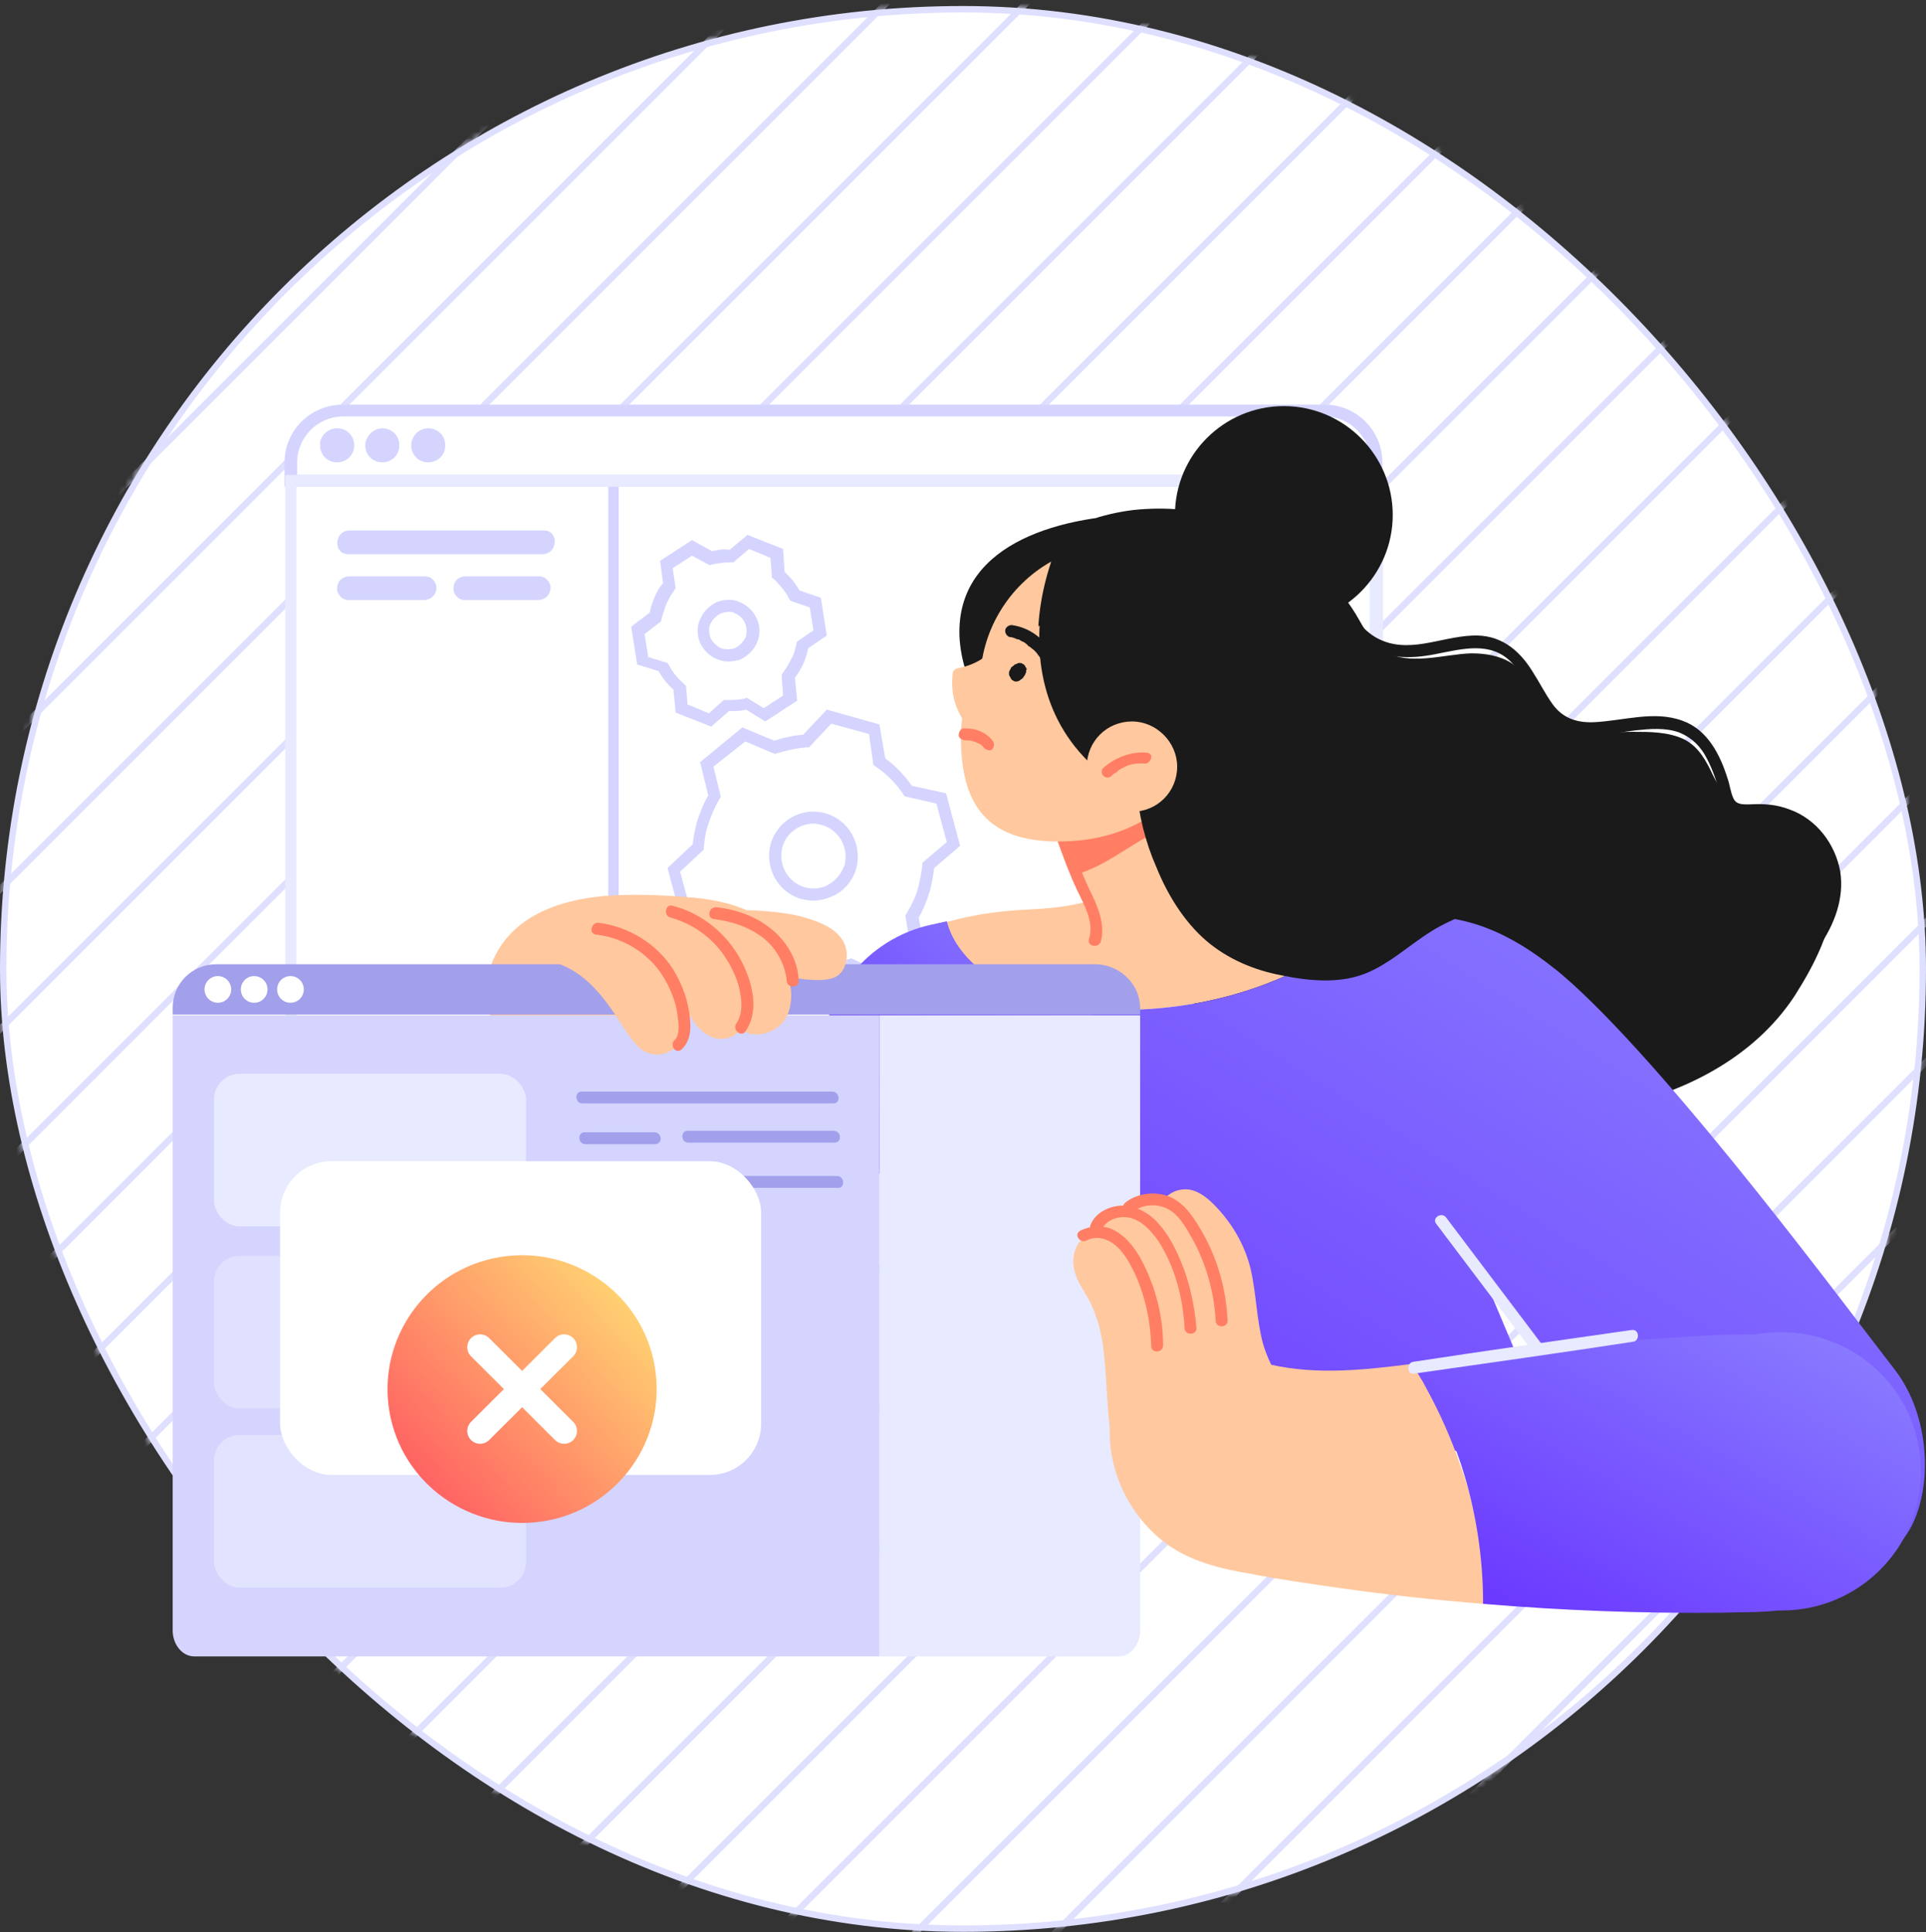 <svg xmlns="http://www.w3.org/2000/svg" width="300" height="301" viewBox="0 0 300 301" fill="none"><rect x="0" y="0" width="300" height="301" fill="#333333" stroke="none"/><rect x="0.5" y="1.436" width="299" height="299" rx="149.5" fill="white" stroke="#DFDFFF"></rect><mask id="mask0_357_27" style="mask-type:alpha" maskUnits="userSpaceOnUse" x="0" y="0" width="300" height="301"><rect x="0.5" y="1.436" width="299" height="299" rx="149.5" fill="white" stroke="#DFDFFF"></rect></mask><g mask="url(#mask0_357_27)"><line x1="-298.046" y1="393.003" x2="174.699" y2="-79.742" stroke="#DFDFFF"></line><line x1="-276.253" y1="393.003" x2="196.492" y2="-79.742" stroke="#DFDFFF"></line><line x1="-254.46" y1="393.003" x2="218.285" y2="-79.742" stroke="#DFDFFF"></line><line x1="-232.667" y1="393.003" x2="240.078" y2="-79.742" stroke="#DFDFFF"></line><line x1="-210.874" y1="393.003" x2="261.872" y2="-79.742" stroke="#DFDFFF"></line><line x1="-189.081" y1="393.003" x2="283.665" y2="-79.742" stroke="#DFDFFF"></line><line x1="-167.288" y1="393.003" x2="305.458" y2="-79.742" stroke="#DFDFFF"></line><line x1="-145.494" y1="393.003" x2="327.251" y2="-79.742" stroke="#DFDFFF"></line><line x1="-123.701" y1="393.003" x2="349.044" y2="-79.742" stroke="#DFDFFF"></line><line x1="-101.908" y1="393.003" x2="370.838" y2="-79.742" stroke="#DFDFFF"></line><line x1="-80.115" y1="393.003" x2="392.631" y2="-79.742" stroke="#DFDFFF"></line><line x1="-58.322" y1="393.003" x2="414.424" y2="-79.742" stroke="#DFDFFF"></line><line x1="-36.528" y1="393.003" x2="436.217" y2="-79.742" stroke="#DFDFFF"></line><line x1="-14.735" y1="393.003" x2="458.01" y2="-79.742" stroke="#DFDFFF"></line><line x1="7.058" y1="393.003" x2="479.803" y2="-79.742" stroke="#DFDFFF"></line><line x1="28.851" y1="393.003" x2="501.596" y2="-79.742" stroke="#DFDFFF"></line><line x1="50.644" y1="393.003" x2="523.389" y2="-79.742" stroke="#DFDFFF"></line><line x1="72.437" y1="393.003" x2="545.182" y2="-79.742" stroke="#DFDFFF"></line><line x1="94.23" y1="393.003" x2="566.976" y2="-79.742" stroke="#DFDFFF"></line><line x1="116.023" y1="393.003" x2="588.769" y2="-79.742" stroke="#DFDFFF"></line></g><rect x="45.873" y="63.08" width="168.409" height="131.024" rx="2" fill="white"></rect><path d="M110.782 113.193L105.244 111.002L104.898 107.427C103.975 106.62 103.167 105.582 102.59 104.544L99.244 103.506L98.321 97.625L101.205 95.434C101.321 94.742 101.552 94.05 101.782 93.474C102.128 92.551 102.59 91.629 103.282 90.821L102.821 87.362L107.782 84.133L110.898 85.863C111.821 85.632 112.744 85.517 113.667 85.632L116.436 83.326L121.975 85.517L122.205 89.092C123.128 89.899 123.936 90.937 124.513 91.975L127.859 93.128L128.782 99.009L125.898 100.969C125.782 101.661 125.552 102.238 125.321 102.93C124.975 103.852 124.398 104.775 123.821 105.582L124.167 109.157L119.205 112.386L116.205 110.541C115.398 110.771 114.475 110.771 113.552 110.771L110.782 113.193ZM107.09 109.733L110.436 111.117L112.744 109.041H113.09C114.013 109.041 115.052 109.041 115.975 108.811L116.321 108.695L118.975 110.31L121.975 108.349L121.744 105.121L121.975 104.775C122.552 103.967 123.013 103.16 123.475 102.238C123.705 101.661 123.936 100.969 124.052 100.277L124.167 99.931L126.705 98.202L126.128 94.627L123.128 93.589L122.898 93.243C122.321 92.09 121.513 91.167 120.59 90.245L120.244 90.014L120.013 86.901L116.667 85.517L114.244 87.593H113.898C112.859 87.593 111.936 87.708 110.898 87.939L110.552 88.054L107.782 86.555L104.782 88.515L105.244 91.629L105.013 91.975C104.436 92.782 103.975 93.589 103.628 94.511C103.398 95.203 103.167 95.895 103.052 96.472L102.936 96.818L100.398 98.778L100.975 102.353L103.975 103.276L104.205 103.622C104.782 104.775 105.59 105.697 106.628 106.62L106.859 106.85L107.09 109.733ZM113.436 103.045C112.859 103.045 112.282 102.93 111.705 102.699C110.552 102.238 109.628 101.315 109.052 100.162C108.59 99.009 108.475 97.625 109.052 96.472C109.513 95.319 110.436 94.396 111.59 93.82C112.744 93.358 114.128 93.243 115.282 93.82C117.705 94.858 118.975 97.625 117.936 100.047C117.475 101.2 116.552 102.122 115.398 102.699C114.705 102.93 114.128 103.045 113.436 103.045ZM113.436 95.319C113.09 95.319 112.628 95.434 112.282 95.549C111.59 95.895 111.013 96.472 110.667 97.164C110.321 97.856 110.436 98.663 110.667 99.355C111.013 100.047 111.59 100.623 112.282 100.969C112.975 101.2 113.782 101.2 114.475 100.969C115.167 100.623 115.744 100.047 116.09 99.355C116.667 97.856 115.975 96.126 114.475 95.549C114.244 95.319 113.782 95.319 113.436 95.319Z" fill="#D4D4FF"></path><path d="M124.975 156.206L116.783 153.899L115.629 148.595C114.014 147.442 112.629 146.058 111.475 144.328L106.167 143.406L103.975 135.218L107.898 131.528C108.014 130.375 108.244 129.337 108.475 128.299C108.937 126.8 109.514 125.301 110.321 123.917L109.052 118.728L115.629 113.308L120.59 115.384C121.975 114.923 123.475 114.577 125.09 114.461L128.783 110.54L136.975 112.847L137.898 118.151C139.514 119.305 140.898 120.804 142.052 122.418L147.36 123.571L149.552 131.759L145.514 135.218C145.398 136.256 145.167 137.409 144.937 138.447C144.475 140.061 143.898 141.561 143.09 142.944L144.129 148.249L137.552 153.669L132.706 151.362C131.321 151.824 129.937 152.17 128.437 152.285L124.975 156.206ZM118.283 152.4L124.167 154.015L127.398 150.325H127.744C129.244 150.209 130.86 149.863 132.244 149.402L132.59 149.287L137.09 151.362L141.821 147.442L141.014 142.598L141.244 142.252C142.052 140.869 142.744 139.485 143.09 137.986C143.321 136.948 143.552 135.91 143.667 134.757V134.411L147.475 131.182L145.86 125.186L140.898 124.033L140.667 123.687C139.514 121.957 138.129 120.573 136.398 119.42L136.052 119.189L135.36 114.346L129.475 112.732L126.014 116.422H125.667C124.052 116.537 122.552 116.883 121.052 117.344L120.706 117.459L116.09 115.499L111.129 119.42L112.283 124.148L112.052 124.494C111.244 125.878 110.667 127.261 110.206 128.76C109.86 129.798 109.744 130.951 109.629 131.989V132.335L105.937 135.795L107.552 141.791L112.398 142.714L112.629 143.06C113.783 144.789 115.167 146.173 116.898 147.326L117.244 147.557L118.283 152.4ZM126.706 140.292C126.129 140.292 125.437 140.177 124.86 140.061C121.167 139.024 119.09 135.218 120.014 131.528C121.052 127.838 124.86 125.647 128.552 126.685C132.244 127.723 134.321 131.528 133.398 135.218C132.937 136.948 131.783 138.447 130.167 139.37C129.014 139.946 127.86 140.292 126.706 140.292ZM126.706 128.299C124.514 128.299 122.437 129.798 121.86 131.989C121.167 134.642 122.667 137.409 125.321 138.216C126.59 138.562 127.975 138.447 129.129 137.755C130.283 137.063 131.09 136.025 131.552 134.757C132.244 132.105 130.744 129.337 128.09 128.53C127.629 128.415 127.167 128.299 126.706 128.299Z" fill="#D4D4FF"></path><path d="M54.244 86.324C51.821 86.324 52.052 82.634 54.475 82.634H84.706C87.129 82.634 86.898 86.324 84.475 86.324H54.244Z" fill="#D4D4FF"></path><path d="M72.59 89.784H84.013C85.052 89.784 85.859 90.821 85.744 91.744C85.629 92.782 84.821 93.474 83.782 93.474H72.359C71.321 93.474 70.513 92.436 70.629 91.513C70.744 90.36 71.552 89.784 72.59 89.784Z" fill="#D4D4FF"></path><path d="M54.475 89.784H66.244C67.283 89.784 68.09 90.821 67.975 91.744C67.86 92.782 67.052 93.474 66.013 93.474H54.244C53.206 93.474 52.398 92.436 52.513 91.513C52.629 90.36 53.437 89.784 54.475 89.784Z" fill="#D4D4FF"></path><path d="M94.744 74.908V169.352H96.359V75.023C96.129 73.985 94.744 73.985 94.744 74.908Z" fill="#D4D4FF"></path><path d="M215.321 75.83H44.321V72.025C44.321 67.066 48.359 63.03 53.436 63.03H206.321C211.282 63.03 215.321 67.066 215.321 72.025V75.83ZM46.167 73.985H213.475V72.025C213.475 68.104 210.244 64.875 206.321 64.875H53.436C49.513 64.875 46.282 68.104 46.282 72.025V73.985H46.167Z" fill="#D4D4FF"></path><path d="M206.321 170.274H53.437C48.475 170.274 44.437 166.238 44.437 161.28V73.985H215.437V161.28C215.321 166.238 211.283 170.274 206.321 170.274ZM46.167 75.83V161.28C46.167 165.2 49.398 168.429 53.321 168.429H206.206C210.129 168.429 213.36 165.2 213.36 161.28V75.83H46.167Z" fill="#E8EAFF"></path><path d="M66.706 66.72C68.206 66.72 69.359 67.873 69.359 69.373C69.359 70.872 68.206 72.025 66.706 72.025C65.206 72.025 64.052 70.872 64.052 69.373C64.052 67.989 65.206 66.72 66.706 66.72Z" fill="#D4D4FF"></path><path d="M59.552 66.72C61.052 66.72 62.206 67.873 62.206 69.373C62.206 70.872 61.052 72.025 59.552 72.025C58.052 72.025 56.898 70.872 56.898 69.373C56.898 67.989 58.167 66.72 59.552 66.72Z" fill="#D4D4FF"></path><path d="M52.513 66.72C54.013 66.72 55.167 67.873 55.167 69.373C55.167 70.872 54.013 72.025 52.513 72.025C51.013 72.025 49.859 70.872 49.859 69.373C49.744 67.989 51.013 66.72 52.513 66.72Z" fill="#D4D4FF"></path><path d="M285.59 139.139C285.475 144.789 282.59 150.325 279.59 155.053C273.129 164.97 261.821 170.505 250.514 172.696C243.821 173.965 237.129 174.195 230.321 173.849C223.629 173.619 216.937 172.927 210.475 171.197C199.167 168.199 188.552 161.856 182.667 151.478C176.783 140.984 176.09 128.876 175.975 117.229C175.975 110.771 175.86 104.083 173.667 97.971C171.821 92.897 167.552 87.362 170.783 82.057C170.321 81.596 170.321 80.789 171.129 80.558C173.552 79.866 175.975 79.405 178.514 79.29C188.437 78.713 198.475 82.288 205.744 89.092C207.59 90.821 209.206 92.666 210.59 94.742C212.09 96.933 213.129 99.816 215.437 101.315C219.36 103.852 224.898 101.892 229.167 101.776C231.36 101.776 233.552 102.122 235.398 103.276C237.59 104.775 238.744 107.081 240.129 109.272C241.629 111.578 243.59 113.077 246.36 113.654C249.014 114.231 251.667 114 254.321 114C256.975 114 259.86 114 262.283 115.153C264.59 116.306 265.744 118.497 266.783 120.688C267.937 122.995 269.09 124.955 271.744 125.647C273.937 126.224 276.36 126.224 278.552 126.8C280.744 127.377 283.86 129.337 284.783 131.413C285.821 133.95 285.706 136.371 285.59 139.139Z" fill="#1A1A1A"></path><path d="M206.667 106.504C206.667 120.458 195.36 131.759 181.398 131.759C167.437 131.759 149.437 112.386 149.437 98.432C149.437 84.479 165.475 80.097 179.437 80.097C193.398 80.097 206.667 92.551 206.667 106.504Z" fill="#1A1A1A"></path><path d="M214.283 142.714C211.398 145.481 208.167 147.788 204.706 149.748C194.321 155.629 181.744 158.051 169.744 157.128C164.437 156.667 159.129 155.399 154.629 152.516C151.514 150.555 148.398 147.326 147.475 143.636C150.706 142.714 154.975 141.907 160.283 141.676C169.283 141.33 172.86 139.139 172.86 139.139L194.321 136.602C194.321 136.602 204.59 141.907 212.667 142.483C213.244 142.714 213.821 142.714 214.283 142.714Z" fill="#FFC89E"></path><path d="M201.59 146.75L173.898 149.056L167.667 136.371L163.398 127.723L162.359 125.647L177.59 122.995L177.706 123.11C179.09 124.148 180.475 125.301 181.513 126.569C182.552 127.838 183.244 129.222 184.167 130.49C185.09 131.874 186.359 132.797 188.09 133.142C189.706 133.488 191.436 133.143 193.052 132.797C193.167 132.797 193.282 132.797 193.398 132.797L201.59 146.75Z" fill="#FFC89E"></path><path d="M181.744 128.876C177.936 130.375 174.821 132.912 171.244 134.757C170.09 135.334 168.821 135.91 167.436 136.256L163.167 127.607C163.513 127.607 163.975 127.607 164.321 127.607C166.167 127.607 168.129 127.723 169.975 127.723C173.667 127.838 177.475 127.953 181.052 127.146C182.321 126.915 182.898 128.53 181.744 128.876Z" fill="#FF7E64"></path><path d="M169.744 138.678C168.475 136.025 167.552 133.373 166.513 130.606C166.052 129.452 164.321 130.029 164.783 131.182C165.706 133.719 166.629 136.256 167.783 138.678C168.936 141.099 170.436 143.636 169.629 146.289C169.283 147.442 171.129 147.788 171.475 146.635C172.167 143.982 171.013 141.215 169.744 138.678Z" fill="#FF7E64"></path><path d="M186.013 114.692C186.013 124.724 176.667 130.721 166.052 131.067C153.129 131.528 149.667 124.724 149.667 114.692C149.667 104.659 157.859 96.472 167.898 96.472C177.936 96.587 186.013 104.659 186.013 114.692Z" fill="#FFC89E"></path><path d="M159.36 102.007C158.667 104.198 157.86 106.389 156.821 108.465C156.36 109.503 155.783 110.54 155.206 111.578C154.744 112.386 154.283 113.423 153.475 114C151.514 115.153 150.014 112.27 149.321 110.886C148.398 109.041 148.167 106.966 148.398 104.89C148.398 104.429 148.86 104.198 149.206 104.083C152.667 103.506 155.667 101.085 157.052 97.74C157.283 97.164 157.86 97.164 158.321 97.394C159.014 97.279 159.706 97.856 159.821 98.663C160.283 99.701 159.706 100.969 159.36 102.007Z" fill="#FFC89E"></path><path d="M295.052 241.194C289.052 246.153 276.359 247.536 265.167 241.886C253.975 236.235 230.09 196.451 230.09 196.451L242.552 226.088C242.552 226.088 168.129 225.742 167.552 225.857C167.206 225.857 155.436 203.485 146.667 186.649C141.359 176.617 137.206 168.545 137.206 168.545L141.821 145.135C142.859 144.789 144.244 144.328 145.975 143.867C146.436 143.752 146.898 143.636 147.475 143.521C148.398 147.326 151.513 150.555 154.629 152.516C159.129 155.399 164.436 156.667 169.744 157.128C181.744 158.051 194.321 155.629 204.706 149.748C208.167 147.788 211.398 145.366 214.282 142.714C218.436 142.829 223.052 142.137 228.706 143.636C232.629 144.674 236.898 146.75 241.859 150.671C242.782 151.362 243.706 152.17 244.744 153.092C261.475 168.199 288.59 204.985 295.167 213.403C301.744 221.936 301.052 236.235 295.052 241.194Z" fill="url(#paint0_linear_357_27)"></path><path d="M180.475 127.146C178.513 127.723 176.552 128.069 174.359 128.069C162.359 128.069 152.667 118.382 152.667 106.389C152.667 98.317 157.167 91.167 163.744 87.477C160.513 97.164 160.629 108.004 167.321 116.306C169.167 118.613 171.359 120.573 173.667 122.418C175.859 124.148 178.167 125.762 180.475 127.146Z" fill="#FFC89E"></path><path d="M193.513 132.797C193.398 132.797 193.283 132.797 193.167 132.797C191.552 133.027 189.821 133.373 188.206 133.143C187.167 132.912 186.244 132.566 185.552 131.874C183.936 131.067 182.321 130.029 181.052 128.76C179.321 127.146 178.052 125.07 176.206 123.456C175.282 122.649 176.436 121.265 177.359 121.957C178.398 121.611 179.436 121.726 180.359 122.418L186.936 121.265L193.513 132.797Z" fill="#1A1A1A"></path><path d="M216.936 80.212C216.936 89.553 209.321 97.164 199.975 97.164C190.629 97.164 183.013 89.553 183.013 80.212C183.013 70.872 190.629 63.261 199.975 63.261C209.321 63.261 216.936 70.872 216.936 80.212Z" fill="#1A1A1A"></path><path d="M196.167 106.389C196.167 115.384 190.744 122.995 183.013 126.339C182.206 126.685 181.398 126.915 180.59 127.146C178.167 125.762 175.975 124.148 173.782 122.418C171.475 120.573 169.282 118.613 167.436 116.306C160.859 108.004 160.744 97.164 163.859 87.477C164.667 87.016 165.475 86.67 166.282 86.324C168.821 85.286 171.59 84.71 174.475 84.71C186.359 84.71 196.167 94.396 196.167 106.389Z" fill="#1A1A1A"></path><path d="M171.36 165.2C171.36 177.193 161.667 186.88 149.667 186.88C148.629 186.88 147.706 186.765 146.667 186.649C136.052 185.265 127.975 176.156 127.975 165.2C127.975 154.476 135.821 145.597 145.975 143.867C146.552 143.752 147.014 143.752 147.475 143.636C148.398 147.326 151.514 150.44 154.629 152.516C159.129 155.399 164.437 156.667 169.744 157.128C170.783 159.665 171.36 162.433 171.36 165.2Z" fill="url(#paint1_linear_357_27)"></path><path d="M235.398 139.139C235.167 140.984 232.744 141.215 231.359 141.561C228.936 142.137 226.628 143.06 224.436 144.213C220.513 146.289 217.398 149.517 213.359 151.362C209.09 153.323 204.128 152.862 199.628 151.939C195.359 151.132 191.205 149.402 187.859 146.519C184.398 143.521 181.859 139.37 180.128 135.103C178.398 131.182 177.359 126.915 177.013 122.649C176.205 122.303 176.205 121.15 176.898 120.919C177.128 119.996 178.629 119.881 178.744 121.034C178.744 121.15 178.744 121.15 178.744 121.265C189.129 124.033 199.859 125.878 210.244 128.415C214.975 129.568 219.705 130.951 224.205 132.566C226.513 133.373 228.821 134.411 231.128 135.449C232.628 136.141 235.744 137.063 235.398 139.139Z" fill="#1A1A1A"></path><path d="M183.36 119.42C183.36 123.341 180.244 126.454 176.321 126.454C172.398 126.454 169.283 123.341 169.283 119.42C169.283 115.499 172.398 112.386 176.321 112.386C180.129 112.386 183.36 115.614 183.36 119.42Z" fill="#FFC89E"></path><path d="M119.09 144.559C119.898 147.442 118.744 150.555 116.898 152.977C114.59 156.09 111.013 158.281 107.436 159.896C100.398 163.125 92.09 165.431 84.359 164.047C80.898 163.355 77.782 161.741 76.398 158.281C75.244 155.168 75.706 151.593 77.206 148.71C80.667 142.022 88.513 139.831 95.552 139.485C99.706 139.254 103.975 139.485 108.013 139.831C111.475 140.177 114.936 140.869 118.052 142.714C118.398 142.944 118.744 143.06 118.975 143.29C119.667 143.636 119.552 144.213 119.09 144.559Z" fill="#FFC89E"></path><path d="M177.59 157.013V158.051H26.898V157.013C26.898 153.208 29.898 150.209 33.706 150.209H170.783C174.475 150.325 177.59 153.323 177.59 157.013Z" fill="#A2A0EB"></path><path d="M177.59 158.166V253.994C177.59 256.185 176.09 258.03 174.244 258.03H136.975V158.166H177.59Z" fill="#E8EAFF"></path><path d="M136.975 158.166V258.03H30.244C28.398 258.03 26.898 256.185 26.898 253.994V158.166H136.975Z" fill="#D4D4FF"></path><path d="M231.129 249.843C223.744 249.266 216.359 248.459 208.975 247.421C204.129 246.729 199.282 246.037 194.552 245.115C190.398 244.423 186.129 243.385 182.552 241.079C176.436 237.043 172.629 229.778 172.859 222.397C172.629 220.322 172.513 218.477 172.398 216.632C172.167 213.287 172.052 209.943 171.244 206.714C170.782 205.1 170.206 203.485 169.398 202.102C168.706 200.833 167.782 199.565 167.436 198.181C166.744 195.875 167.436 192.992 170.09 192.184C170.436 192.069 170.667 192.069 171.013 192.069C171.59 190.224 173.321 189.186 175.167 189.071C175.167 188.956 175.282 188.84 175.282 188.725C176.552 186.765 179.09 186.419 181.167 187.226C181.744 185.957 183.244 185.266 184.629 185.266C186.359 185.266 187.859 186.419 189.013 187.572C191.782 190.339 193.859 193.799 194.782 197.604C195.706 201.525 195.706 205.561 196.744 209.367C197.09 210.52 197.552 211.673 198.013 212.595C205.167 214.21 212.552 213.403 219.821 212.48C220.744 213.749 221.552 215.017 222.244 216.401C224.321 220.206 226.052 224.127 227.436 228.163C229.975 235.082 231.129 242.462 231.129 249.843Z" fill="#FFC89E"></path><path d="M159.705 103.852C159.705 103.737 159.59 103.622 159.475 103.506C159.359 103.506 159.359 103.391 159.244 103.391C159.129 103.276 158.898 103.276 158.782 103.276C158.667 103.276 158.552 103.276 158.436 103.391C158.321 103.391 158.205 103.506 158.09 103.506C157.975 103.506 157.975 103.622 157.975 103.622C157.859 103.737 157.629 103.852 157.513 103.967C157.398 104.198 157.282 104.429 157.167 104.659C157.167 104.775 157.167 104.89 157.167 105.005C157.167 105.121 157.167 105.236 157.282 105.351C157.398 105.582 157.513 105.813 157.629 105.928C157.744 105.928 157.744 106.043 157.859 106.043C157.975 106.158 158.09 106.158 158.205 106.158C158.321 106.158 158.321 106.158 158.436 106.158C158.552 106.158 158.667 106.043 158.782 106.043C159.013 105.813 159.129 105.813 159.244 105.697C159.475 105.467 159.475 105.351 159.59 105.236C159.705 105.121 159.705 104.89 159.821 104.775C159.821 104.544 159.821 104.429 159.936 104.198C159.821 104.083 159.821 103.967 159.705 103.852Z" fill="#1A1A1A"></path><path d="M164.321 102.699C163.167 99.931 160.744 97.856 157.744 97.394C157.283 97.279 156.706 97.625 156.59 98.086C156.475 98.548 156.821 99.124 157.283 99.24C157.629 99.24 157.859 99.355 158.206 99.47C158.321 99.585 158.436 99.585 158.552 99.585C158.667 99.585 158.898 99.701 159.013 99.816C159.244 99.931 159.59 100.047 159.821 100.277C159.936 100.393 160.052 100.393 160.052 100.508C160.167 100.623 160.283 100.739 160.398 100.739C160.629 100.969 160.859 101.085 161.09 101.315C161.206 101.43 161.206 101.43 161.321 101.546C161.436 101.661 161.552 101.776 161.667 102.007C161.898 102.238 162.013 102.468 162.244 102.814C162.359 102.93 162.359 103.045 162.475 103.16C162.59 103.391 162.59 103.506 162.59 103.506C162.821 103.967 163.283 104.313 163.744 104.083C164.206 103.737 164.436 103.276 164.321 102.699Z" fill="#1A1A1A"></path><path d="M178.398 117.229C175.975 117.114 173.667 118.036 171.821 119.65C171.475 119.996 171.59 120.688 171.936 120.919C172.398 121.265 172.859 121.15 173.205 120.804C173.436 120.573 173.552 120.458 173.667 120.458C173.898 120.342 174.129 120.112 174.244 119.996C174.359 119.881 174.475 119.881 174.59 119.766C175.052 119.535 175.282 119.42 175.513 119.305C176.436 118.959 177.359 118.843 178.398 118.959C178.859 118.959 179.321 118.382 179.321 117.921C179.436 117.575 178.975 117.229 178.398 117.229Z" fill="#FF7E64"></path><path d="M153.237 116.467C153.164 116.378 153.164 116.378 153.09 116.29C152.943 116.112 152.796 115.935 152.633 115.92C152.56 115.831 152.56 115.831 152.397 115.816C152.161 115.712 152.087 115.623 151.925 115.608C151.851 115.519 151.762 115.593 151.689 115.504C151.29 115.385 151.29 115.385 151.127 115.37C150.964 115.355 150.802 115.339 150.639 115.324C150.476 115.309 150.387 115.382 150.314 115.294C149.899 115.337 149.28 114.952 149.326 114.465C149.373 113.979 149.671 113.434 150.159 113.48C151.89 113.396 153.633 114.05 154.647 115.454C154.941 115.808 154.879 116.457 154.434 116.824C154.093 116.956 153.532 116.822 153.237 116.467Z" fill="#FF7E64"></path><path d="M299.206 229.201C299.206 241.194 289.513 250.881 277.513 250.881C277.283 250.881 277.167 250.881 276.937 250.881C273.937 251.226 270.821 251.111 267.937 251.226C255.59 251.342 243.36 250.881 231.013 249.843C231.013 242.462 229.86 235.082 227.552 228.048C226.167 223.896 224.437 219.976 222.36 216.286C221.667 215.017 220.86 213.633 219.937 212.365C221.09 212.25 222.129 212.019 223.167 211.904C232.975 210.635 242.898 209.597 252.706 208.905C257.552 208.559 262.513 208.213 267.36 207.983C269.321 207.868 271.398 207.868 273.36 207.868C274.629 207.637 276.013 207.522 277.398 207.522C289.513 207.522 299.206 217.208 299.206 229.201Z" fill="url(#paint2_linear_357_27)"></path><path d="M177.821 196.336C176.898 194.606 175.629 192.876 173.898 191.839C172.167 190.801 170.09 190.801 168.244 191.723C167.206 192.3 168.244 193.799 169.283 193.222C170.783 192.415 172.629 192.992 173.783 194.03C175.167 195.183 175.975 196.797 176.783 198.412C178.398 201.986 179.206 205.792 179.321 209.713C179.321 210.866 181.167 210.75 181.167 209.597C181.167 205.1 180.013 200.487 177.821 196.336Z" fill="#FF7E64"></path><path d="M184.628 198.296C183.705 195.759 182.552 193.107 180.821 191.031C179.321 189.186 177.359 187.918 174.936 187.802C172.859 187.802 170.667 188.84 169.859 190.801C169.398 191.954 171.128 192.761 171.59 191.608C172.282 189.993 174.128 189.417 175.744 189.648C177.705 189.993 179.205 191.608 180.359 193.222C183.013 197.258 184.282 202.217 184.513 206.945C184.628 208.098 186.475 207.983 186.359 206.83C186.128 204.062 185.552 201.064 184.628 198.296Z" fill="#FF7E64"></path><path d="M186.59 190.801C185.321 188.725 183.821 186.88 181.513 186.188C179.436 185.611 177.013 185.957 175.283 187.341C174.359 188.033 175.398 189.648 176.321 188.84C177.821 187.687 179.783 187.457 181.513 188.148C183.475 188.956 184.629 191.031 185.667 192.876C187.859 196.797 189.129 201.295 189.359 205.792C189.475 206.945 191.321 206.83 191.206 205.677C190.975 200.372 189.359 195.183 186.59 190.801Z" fill="#FF7E64"></path><path d="M286.629 135.679C285.821 131.413 282.936 127.607 278.783 126.108C276.706 125.301 274.744 125.186 272.552 125.301C271.629 125.301 270.475 125.416 270.013 124.378C269.552 123.456 269.436 122.187 269.09 121.265C267.936 117.575 265.975 113.654 262.052 112.27C257.667 110.656 252.936 112.27 248.321 112.501C245.667 112.616 243.475 111.924 241.86 109.733C240.706 108.119 239.783 106.274 238.744 104.659C236.552 101.085 233.552 98.778 229.283 99.009C224.206 99.24 219.244 102.007 214.398 99.355C212.206 98.086 210.936 96.126 209.552 94.166C208.398 92.551 207.013 90.937 204.936 90.821C203.783 90.706 203.321 92.551 204.59 92.666C206.436 92.782 207.475 94.396 208.513 95.895C209.552 97.51 210.59 99.009 212.206 100.162C215.667 102.699 219.59 102.699 223.629 101.892C227.783 101.085 232.283 99.816 235.513 103.276C238.167 106.158 239.09 110.195 242.206 112.732C245.667 115.614 250.744 114.231 254.783 113.769C256.975 113.539 259.398 113.308 261.59 114.115C263.552 114.923 264.936 116.306 265.86 118.151C266.783 119.881 267.36 121.726 267.936 123.571C268.398 125.301 268.86 126.915 270.936 127.377C272.898 127.838 274.86 127.261 276.821 127.723C279.013 128.184 280.975 129.452 282.475 131.067C285.821 134.872 285.706 140.177 283.283 144.444C282.129 146.519 280.513 148.249 278.898 149.979C277.167 151.708 275.321 154.015 273.013 154.822C271.86 155.283 272.436 157.013 273.59 156.552C275.667 155.745 277.283 154.015 278.783 152.516C280.398 151.017 281.898 149.402 283.283 147.557C285.706 144.098 287.321 139.946 286.629 135.679Z" fill="#1A1A1A"></path><path d="M131.898 148.71C131.898 150.094 131.436 151.478 130.167 152.17C128.552 153.092 124.513 152.516 122.782 152.17C123.013 153.092 123.244 154.015 123.244 154.937C123.244 156.782 122.782 158.627 121.398 159.781C120.244 160.818 118.398 161.395 116.898 161.049C116.321 160.934 115.859 160.588 115.398 160.242C114.936 160.934 114.244 161.51 113.205 161.741C110.782 162.318 108.705 160.357 107.667 158.512C106.398 156.206 105.59 153.784 104.436 151.478C102.821 148.249 100.975 147.788 99.821 147.788C101.782 149.402 103.282 151.478 104.436 153.554C106.052 156.436 108.59 161.164 104.667 163.586C102.821 164.739 100.744 164.393 99.359 163.009C97.859 161.395 96.821 159.55 95.667 157.82C93.359 154.476 90.475 150.901 85.744 149.748C85.052 149.633 84.821 149.056 84.936 148.595C84.821 148.48 84.821 148.249 84.821 148.134C85.052 146.173 87.013 144.674 89.321 144.328C90.59 144.098 91.859 144.213 93.129 144.444C96.244 141.215 101.436 140.407 105.821 141.561C106.398 141.676 106.975 141.907 107.436 142.137C108.821 142.022 110.321 142.022 111.705 142.368C112.975 141.907 114.705 141.791 115.859 141.791C118.282 141.791 122.667 142.137 124.975 142.829C127.859 143.636 131.782 145.02 131.898 148.71Z" fill="#FFC89E"></path><path d="M33.936 156.206C35.083 156.206 36.013 155.276 36.013 154.13C36.013 152.984 35.083 152.054 33.936 152.054C32.789 152.054 31.859 152.984 31.859 154.13C31.859 155.276 32.789 156.206 33.936 156.206Z" fill="white"></path><path d="M39.59 152.054C38.436 152.054 37.513 152.977 37.513 154.13C37.513 155.283 38.436 156.206 39.59 156.206C40.744 156.206 41.667 155.283 41.667 154.13C41.667 152.977 40.744 152.054 39.59 152.054Z" fill="white"></path><path d="M45.244 152.054C44.09 152.054 43.167 152.977 43.167 154.13C43.167 155.283 44.09 156.206 45.244 156.206C46.398 156.206 47.321 155.283 47.321 154.13C47.321 152.977 46.398 152.054 45.244 152.054Z" fill="white"></path><path d="M107.321 157.59C106.975 155.168 106.052 152.977 104.783 150.901C102.244 146.98 97.859 144.328 93.244 143.752C92.09 143.636 91.629 145.481 92.898 145.597C96.821 146.058 100.398 148.134 102.706 151.247C103.859 152.862 104.667 154.591 105.244 156.552C105.475 157.59 105.59 158.512 105.706 159.55C105.706 160.357 105.706 161.395 105.129 161.972C104.206 162.779 105.244 164.278 106.167 163.471C107.783 161.972 107.667 159.665 107.321 157.59Z" fill="#FF7E64"></path><path d="M114.706 148.364C112.398 144.789 108.821 142.137 104.783 141.099C103.629 140.753 103.283 142.598 104.437 142.944C107.898 143.867 110.898 146.058 112.86 148.941C113.783 150.325 114.59 151.939 115.052 153.554C115.514 155.399 115.86 157.705 114.706 159.435C114.014 160.357 115.398 161.626 116.09 160.703C118.629 157.128 116.898 151.824 114.706 148.364Z" fill="#FF7E64"></path><path d="M120.36 144.905C117.936 142.829 114.821 141.676 111.59 141.33C110.436 141.215 109.975 143.06 111.244 143.175C114.013 143.521 116.783 144.444 118.975 146.173C120.936 147.788 122.321 150.209 122.552 152.862C122.667 154.015 124.513 153.899 124.398 152.746C124.283 149.633 122.667 146.865 120.36 144.905Z" fill="#FF7E64"></path><path d="M129.59 170.044H90.59C89.436 170.044 89.552 171.889 90.706 171.889H129.821C130.975 171.889 130.859 170.044 129.59 170.044Z" fill="#A2A0EB"></path><path d="M101.898 176.386H91.052C89.898 176.386 90.013 178.231 91.167 178.231H102.013C103.282 178.231 103.167 176.386 101.898 176.386Z" fill="#A2A0EB"></path><path d="M129.821 176.156H107.09C105.936 176.156 106.052 178.001 107.206 178.001H129.936C131.206 178.001 131.09 176.156 129.821 176.156Z" fill="#A2A0EB"></path><path d="M130.398 183.19H91.744C90.59 183.19 90.706 185.035 91.859 185.035H130.513C131.667 185.15 131.552 183.19 130.398 183.19Z" fill="#A2A0EB"></path><path d="M254.206 207.176C242.898 208.79 231.475 210.404 220.167 212.134C219.013 212.25 219.129 214.21 220.283 213.979C231.59 212.365 243.013 210.75 254.321 209.021C255.475 208.905 255.36 207.06 254.206 207.176Z" fill="#E8EAFF"></path><path d="M240.129 209.367C235.167 202.794 230.205 196.221 225.244 189.648C224.552 188.725 222.936 189.763 223.744 190.685C228.705 197.258 233.667 203.831 238.629 210.404C239.321 211.442 240.821 210.404 240.129 209.367Z" fill="#E8EAFF"></path><rect x="33.331" y="167.265" width="48.605" height="23.78" rx="4" fill="#E8EAFF"></rect><rect opacity="0.6" x="33.331" y="195.632" width="48.605" height="23.78" rx="4" fill="#E8EAFF"></rect><rect opacity="0.7" x="33.331" y="223.541" width="48.605" height="23.78" rx="4" fill="#E8EAFF"></rect><rect x="43.624" y="180.893" width="74.933" height="48.87" rx="8" fill="white"></rect><path d="M102 212.919C103.91 224.317 96.175 235.051 84.811 236.95C73.352 238.85 62.561 231.156 60.651 219.853C58.741 208.455 66.476 197.722 77.84 195.823C89.204 193.923 100.091 201.522 102 212.919Z" fill="url(#paint3_linear_357_27)"></path><path d="M87.869 209.86L74.782 222.91" stroke="white" stroke-width="4" stroke-linecap="round"></path><path d="M87.869 222.91L74.782 209.86" stroke="white" stroke-width="4" stroke-linecap="round"></path><defs><linearGradient id="paint0_linear_357_27" x1="299.831" y1="142.652" x2="206.808" y2="289.613" gradientUnits="userSpaceOnUse"><stop stop-color="#8C82FF"></stop><stop offset="1" stop-color="#6731FF"></stop></linearGradient><linearGradient id="paint1_linear_357_27" x1="171.36" y1="143.636" x2="128.109" y2="187.013" gradientUnits="userSpaceOnUse"><stop stop-color="#8C82FF"></stop><stop offset="1" stop-color="#6731FF"></stop></linearGradient><linearGradient id="paint2_linear_357_27" x1="299.206" y1="207.522" x2="262.212" y2="274.569" gradientUnits="userSpaceOnUse"><stop stop-color="#8C82FF"></stop><stop offset="1" stop-color="#6731FF"></stop></linearGradient><linearGradient id="paint3_linear_357_27" x1="60.361" y1="237.238" x2="104.008" y2="197.414" gradientUnits="userSpaceOnUse"><stop stop-color="#FF4D5F"></stop><stop offset="0.878" stop-color="#FFD372"></stop></linearGradient></defs></svg>
